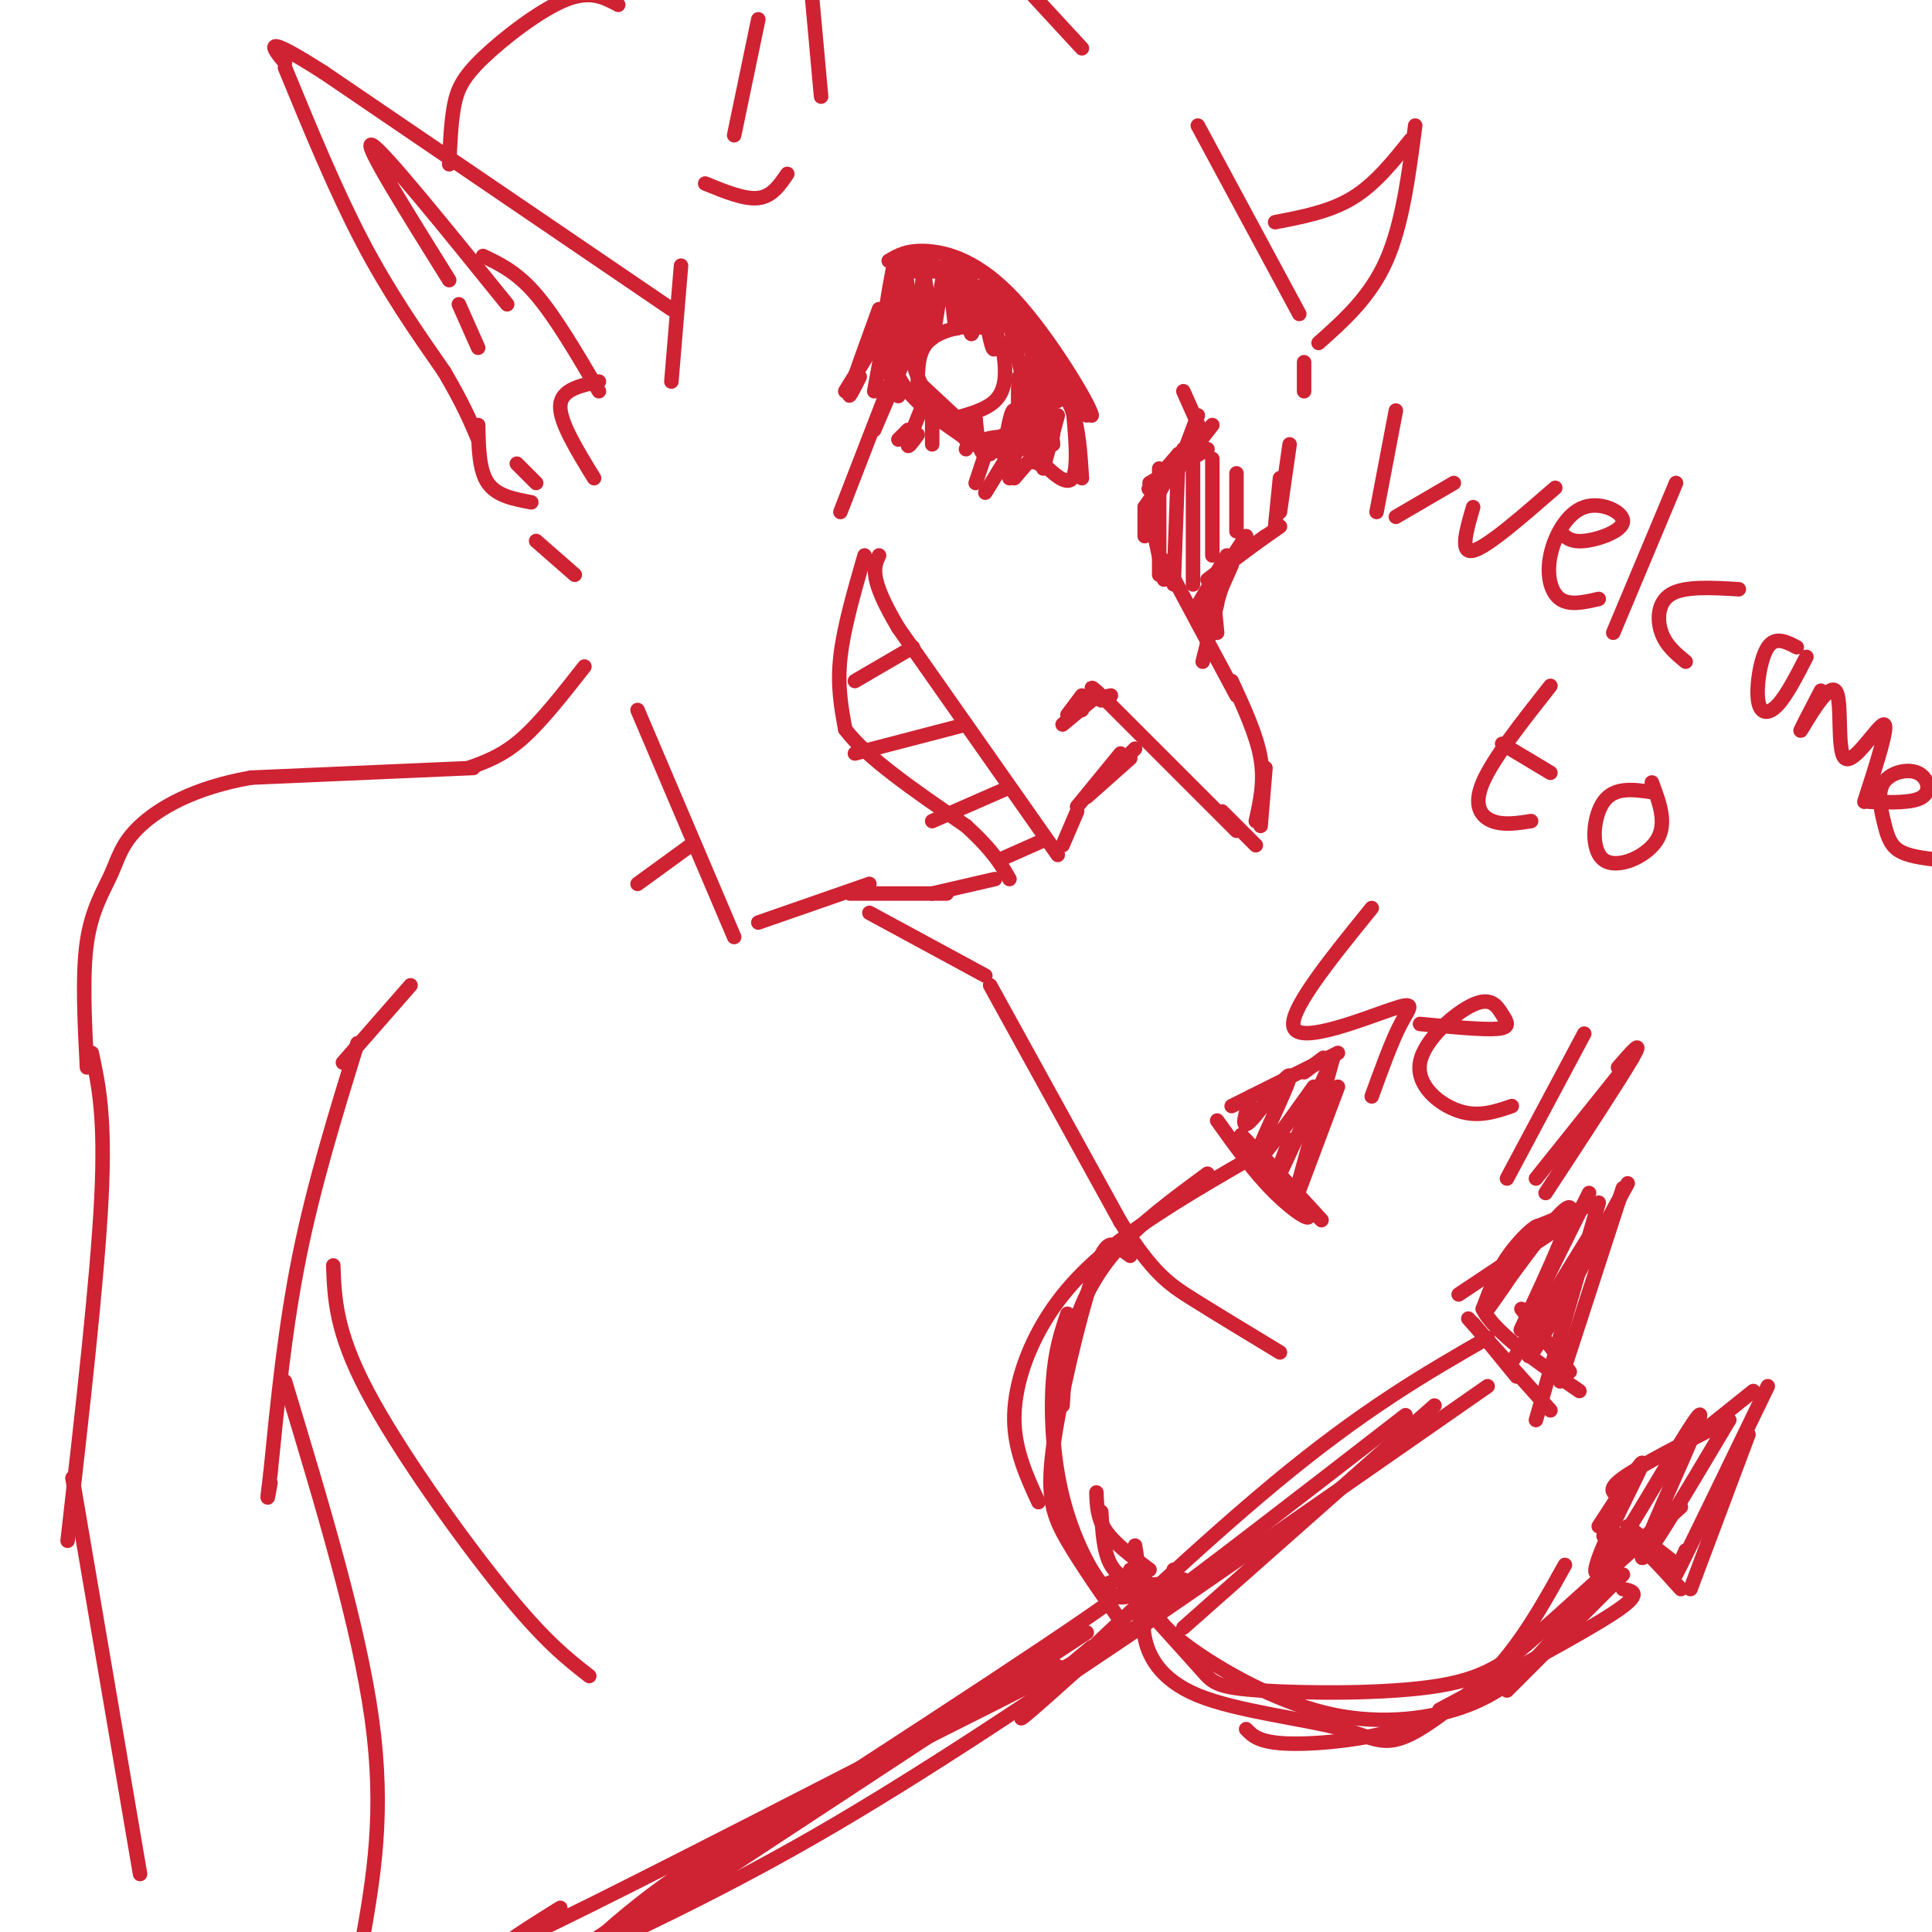 <svg viewBox='0 0 400 400' version='1.1' xmlns='http://www.w3.org/2000/svg' xmlns:xlink='http://www.w3.org/1999/xlink'><g fill='none' stroke='rgb(207,34,51)' stroke-width='3' stroke-linecap='round' stroke-linejoin='round'><path d='M245,81c0.000,0.000 4.000,9.000 4,9'/><path d='M250,93c0.000,0.000 -12.000,7.000 -12,7'/><path d='M237,105c0.000,0.000 0.000,6.000 0,6'/><path d='M238,106c0.000,0.000 3.000,14.000 3,14'/><path d='M241,116c0.000,0.000 15.000,28.000 15,28'/><path d='M255,141c2.583,5.583 5.167,11.167 6,16c0.833,4.833 -0.083,8.917 -1,13'/><path d='M262,159c0.000,0.000 -1.000,12.000 -1,12'/><path d='M260,175c0.000,0.000 -7.000,-7.000 -7,-7'/><path d='M256,172c0.000,0.000 -27.000,-27.000 -27,-27'/><path d='M229,145c-4.667,-4.500 -2.833,-2.250 -1,0'/><path d='M230,144c0.000,0.000 -5.000,1.000 -5,1'/><path d='M224,146c0.000,0.000 0.000,1.000 0,1'/><path d='M223,147c0.000,0.000 0.100,0.100 0.1,0.1'/><path d='M226,145c0.000,0.000 -6.000,5.000 -6,5'/><path d='M224,144c0.000,0.000 -3.000,4.000 -3,4'/><path d='M248,86c0.000,0.000 -3.000,8.000 -3,8'/><path d='M251,88c0.000,0.000 -7.000,9.000 -7,9'/><path d='M245,93c0.000,0.000 -5.000,9.000 -5,9'/><path d='M248,89c0.000,0.000 -11.000,16.000 -11,16'/><path d='M240,99c-1.333,1.417 -2.667,2.833 -2,2c0.667,-0.833 3.333,-3.917 6,-7'/><path d='M248,91c0.000,0.000 -9.000,10.000 -9,10'/><path d='M267,92c0.000,0.000 -2.000,14.000 -2,14'/><path d='M265,99c0.000,0.000 -1.000,10.000 -1,10'/><path d='M265,109c0.000,0.000 -10.000,7.000 -10,7'/><path d='M262,111c0.000,0.000 -12.000,9.000 -12,9'/><path d='M258,111c0.000,0.000 -4.000,6.000 -4,6'/><path d='M240,97c0.000,0.000 0.000,22.000 0,22'/><path d='M244,94c0.000,0.000 -1.000,27.000 -1,27'/><path d='M247,90c0.000,0.000 0.000,31.000 0,31'/><path d='M251,95c0.000,0.000 0.000,20.000 0,20'/><path d='M256,98c0.000,0.000 0.000,12.000 0,12'/><path d='M254,115c0.000,0.000 -7.000,12.000 -7,12'/><path d='M252,119c0.000,0.000 -4.000,10.000 -4,10'/><path d='M251,122c0.000,0.000 0.000,1.000 0,1'/><path d='M255,117c0.000,0.000 -4.000,9.000 -4,9'/><path d='M254,118c0.000,0.000 -3.000,10.000 -3,10'/><path d='M251,121c0.000,0.000 1.000,10.000 1,10'/><path d='M252,125c0.000,0.000 -3.000,12.000 -3,12'/><path d='M235,155c0.000,0.000 -6.000,6.000 -6,6'/><path d='M234,157c0.000,0.000 -9.000,8.000 -9,8'/><path d='M232,156c0.000,0.000 -9.000,11.000 -9,11'/><path d='M223,168c0.000,0.000 -3.000,7.000 -3,7'/><path d='M219,177c0.000,0.000 -33.000,-47.000 -33,-47'/><path d='M186,130c-6.167,-10.333 -5.083,-12.667 -4,-15'/><path d='M179,115c-2.167,7.500 -4.333,15.000 -5,21c-0.667,6.000 0.167,10.500 1,15'/><path d='M175,151c4.333,5.833 14.667,12.917 25,20'/><path d='M200,171c5.667,5.167 7.333,8.083 9,11'/><path d='M216,174c0.000,0.000 -9.000,4.000 -9,4'/><path d='M209,163c0.000,0.000 -16.000,7.000 -16,7'/><path d='M200,150c0.000,0.000 -23.000,6.000 -23,6'/><path d='M189,134c0.000,0.000 -12.000,7.000 -12,7'/><path d='M206,182c0.000,0.000 -13.000,3.000 -13,3'/><path d='M196,185c0.000,0.000 -20.000,0.000 -20,0'/><path d='M180,183c0.000,0.000 -23.000,8.000 -23,8'/><path d='M152,194c0.000,0.000 -20.000,-47.000 -20,-47'/><path d='M206,63c0.000,0.000 19.000,23.000 19,23'/><path d='M219,83c-4.657,-8.712 -9.314,-17.423 -12,-22c-2.686,-4.577 -3.402,-5.019 -7,-5c-3.598,0.019 -10.078,0.500 -12,0c-1.922,-0.500 0.713,-1.981 5,-1c4.287,0.981 10.225,4.423 16,10c5.775,5.577 11.388,13.288 17,21'/><path d='M226,86c-0.012,-1.560 -8.542,-15.958 -16,-24c-7.458,-8.042 -13.845,-9.726 -18,-10c-4.155,-0.274 -6.077,0.863 -8,2'/><path d='M185,55c-1.083,5.750 -2.167,11.500 -2,16c0.167,4.500 1.583,7.750 3,11'/><path d='M186,56c0.833,8.083 1.667,16.167 4,22c2.333,5.833 6.167,9.417 10,13'/><path d='M184,68c0.250,4.333 0.500,8.667 4,13c3.500,4.333 10.250,8.667 17,13'/><path d='M190,79c0.000,0.000 15.000,14.000 15,14'/><path d='M216,77c2.333,2.167 4.667,4.333 6,8c1.333,3.667 1.667,8.833 2,14'/><path d='M222,83c0.667,7.083 1.333,14.167 0,16c-1.333,1.833 -4.667,-1.583 -8,-5'/><path d='M190,78c0.144,-3.000 0.287,-6.000 3,-8c2.713,-2.000 7.995,-3.000 11,-2c3.005,1.000 3.732,4.000 4,7c0.268,3.000 0.077,6.000 -2,8c-2.077,2.000 -6.038,3.000 -10,4'/><path d='M196,87c-1.667,0.667 -0.833,0.333 0,0'/><path d='M186,55c-0.027,11.440 -0.054,22.880 0,20c0.054,-2.880 0.190,-20.081 1,-20c0.810,0.081 2.295,17.445 3,19c0.705,1.555 0.630,-12.699 1,-16c0.370,-3.301 1.185,4.349 2,12'/><path d='M193,70c0.898,-2.573 2.142,-15.004 3,-15c0.858,0.004 1.329,12.443 2,13c0.671,0.557 1.541,-10.768 2,-11c0.459,-0.232 0.508,10.630 1,12c0.492,1.370 1.426,-6.751 2,-9c0.574,-2.249 0.787,1.376 1,5'/><path d='M204,65c0.567,3.207 1.483,8.724 2,7c0.517,-1.724 0.633,-10.689 2,-8c1.367,2.689 3.983,17.032 5,18c1.017,0.968 0.433,-11.438 1,-12c0.567,-0.562 2.283,10.719 4,22'/><path d='M218,92c-0.023,-1.721 -2.081,-17.025 -2,-17c0.081,0.025 2.300,15.378 2,15c-0.300,-0.378 -3.119,-16.486 -4,-16c-0.881,0.486 0.177,17.568 0,21c-0.177,3.432 -1.588,-6.784 -3,-17'/><path d='M211,78c-0.440,1.402 -0.040,13.408 0,15c0.040,1.592 -0.279,-7.231 -1,-8c-0.721,-0.769 -1.843,6.516 -2,8c-0.157,1.484 0.650,-2.831 0,-3c-0.650,-0.169 -2.757,3.809 -4,4c-1.243,0.191 -1.621,-3.404 -2,-7'/><path d='M202,87c-0.667,-1.000 -1.333,0.000 -2,1'/><path d='M215,89c0.000,0.000 -1.000,5.000 -1,5'/><path d='M216,90c-5.333,0.167 -10.667,0.333 -12,1c-1.333,0.667 1.333,1.833 4,3'/><path d='M183,68c0.000,0.000 -8.000,13.000 -8,13'/><path d='M182,64c-2.667,7.333 -5.333,14.667 -6,17c-0.667,2.333 0.667,-0.333 2,-3'/><path d='M183,70c0.000,0.000 -2.000,11.000 -2,11'/><path d='M187,75c0.000,0.000 -6.000,14.000 -6,14'/><path d='M186,75c0.000,0.000 -12.000,31.000 -12,31'/><path d='M188,89c0.000,0.000 -2.000,2.000 -2,2'/><path d='M191,84c-1.417,3.500 -2.833,7.000 -3,8c-0.167,1.000 0.917,-0.500 2,-2'/><path d='M193,86c0.000,0.000 0.000,6.000 0,6'/><path d='M202,87c0.000,0.000 -2.000,6.000 -2,6'/><path d='M212,86c0.000,0.000 -3.000,13.000 -3,13'/><path d='M215,84c0.000,0.000 0.000,12.000 0,12'/><path d='M219,86c0.000,0.000 -3.000,11.000 -3,11'/><path d='M216,92c0.000,0.000 -6.000,7.000 -6,7'/><path d='M212,89c0.000,0.000 -8.000,13.000 -8,13'/><path d='M205,91c0.000,0.000 -3.000,9.000 -3,9'/><path d='M270,81c0.000,0.000 0.000,-6.000 0,-6'/><path d='M269,65c0.000,0.000 -21.000,-39.000 -21,-39'/><path d='M264,46c5.667,-1.083 11.333,-2.167 16,-5c4.667,-2.833 8.333,-7.417 12,-12'/><path d='M293,26c-1.333,10.250 -2.667,20.500 -6,28c-3.333,7.500 -8.667,12.250 -14,17'/><path d='M224,10c0.000,0.000 -12.000,-13.000 -12,-13'/><path d='M128,1c-2.899,-1.554 -5.798,-3.107 -11,-1c-5.202,2.107 -12.708,7.875 -17,12c-4.292,4.125 -5.369,6.607 -6,10c-0.631,3.393 -0.815,7.696 -1,12'/><path d='M170,20c0.000,0.000 -2.000,-22.000 -2,-22'/><path d='M157,4c0.000,0.000 -5.000,24.000 -5,24'/><path d='M146,38c4.083,1.667 8.167,3.333 11,3c2.833,-0.333 4.417,-2.667 6,-5'/><path d='M139,79c0.000,0.000 2.000,-24.000 2,-24'/><path d='M139,64c0.000,0.000 -72.000,-49.000 -72,-49'/><path d='M67,15c-13.333,-8.500 -10.667,-5.250 -8,-2'/><path d='M59,14c5.250,12.750 10.500,25.500 16,36c5.500,10.500 11.250,18.750 17,27'/><path d='M92,77c4.000,6.833 5.500,10.417 7,14'/><path d='M99,88c0.083,4.667 0.167,9.333 2,12c1.833,2.667 5.417,3.333 9,4'/><path d='M100,53c3.500,1.667 7.000,3.333 11,8c4.000,4.667 8.500,12.333 13,20'/><path d='M124,79c-3.917,0.833 -7.833,1.667 -8,5c-0.167,3.333 3.417,9.167 7,15'/><path d='M105,63c-13.000,-16.083 -26.000,-32.167 -28,-33c-2.000,-0.833 7.000,13.583 16,28'/><path d='M95,63c0.000,0.000 4.000,9.000 4,9'/><path d='M107,96c0.000,0.000 4.000,4.000 4,4'/><path d='M111,112c0.000,0.000 8.000,7.000 8,7'/><path d='M121,138c-4.500,5.750 -9.000,11.500 -13,15c-4.000,3.500 -7.500,4.750 -11,6'/><path d='M143,175c0.000,0.000 -11.000,8.000 -11,8'/><path d='M98,159c0.000,0.000 -46.000,2.000 -46,2'/><path d='M52,161c-12.041,2.108 -19.145,6.380 -23,10c-3.855,3.620 -4.461,6.590 -6,10c-1.539,3.410 -4.011,7.260 -5,14c-0.989,6.740 -0.494,16.370 0,26'/><path d='M180,189c0.000,0.000 24.000,13.000 24,13'/><path d='M205,204c0.000,0.000 27.000,49.000 27,49'/><path d='M232,253c6.733,10.689 10.067,12.911 15,16c4.933,3.089 11.467,7.044 18,11'/><path d='M289,85c0.000,0.000 -4.000,21.000 -4,21'/><path d='M289,107c0.000,0.000 12.000,-7.000 12,-7'/><path d='M305,105c-1.417,4.833 -2.833,9.667 0,9c2.833,-0.667 9.917,-6.833 17,-13'/><path d='M331,124c-3.022,0.701 -6.044,1.402 -8,0c-1.956,-1.402 -2.844,-4.906 -2,-9c0.844,-4.094 3.422,-8.778 7,-10c3.578,-1.222 8.156,1.017 8,3c-0.156,1.983 -5.044,3.709 -8,4c-2.956,0.291 -3.978,-0.855 -5,-2'/><path d='M347,100c0.000,0.000 -13.000,31.000 -13,31'/><path d='M360,122c-5.578,-0.333 -11.156,-0.667 -14,1c-2.844,1.667 -2.956,5.333 -2,8c0.956,2.667 2.978,4.333 5,6'/><path d='M372,134c-2.226,-1.155 -4.452,-2.310 -6,0c-1.548,2.310 -2.417,8.083 -2,11c0.417,2.917 2.119,2.976 4,1c1.881,-1.976 3.940,-5.988 6,-10'/><path d='M377,143c-2.493,4.793 -4.986,9.585 -4,8c0.986,-1.585 5.450,-9.549 7,-8c1.550,1.549 0.187,12.609 2,14c1.813,1.391 6.804,-6.888 8,-7c1.196,-0.112 -1.402,7.944 -4,16'/><path d='M401,178c-3.091,-0.382 -6.183,-0.764 -8,-2c-1.817,-1.236 -2.360,-3.326 -3,-6c-0.640,-2.674 -1.378,-5.933 0,-8c1.378,-2.067 4.871,-2.941 7,-2c2.129,0.941 2.894,3.697 1,5c-1.894,1.303 -6.447,1.151 -11,1'/><path d='M321,142c-5.956,7.556 -11.911,15.111 -14,20c-2.089,4.889 -0.311,7.111 2,8c2.311,0.889 5.156,0.444 8,0'/><path d='M311,154c0.000,0.000 10.000,6.000 10,6'/><path d='M342,164c-3.893,-0.560 -7.786,-1.119 -10,2c-2.214,3.119 -2.750,9.917 0,12c2.750,2.083 8.786,-0.548 11,-4c2.214,-3.452 0.607,-7.726 -1,-12'/><path d='M284,188c-8.929,11.018 -17.857,22.036 -16,25c1.857,2.964 14.500,-2.125 20,-4c5.500,-1.875 3.857,-0.536 2,3c-1.857,3.536 -3.929,9.268 -6,15'/><path d='M313,229c-3.453,1.182 -6.907,2.363 -11,1c-4.093,-1.363 -8.826,-5.271 -8,-10c0.826,-4.729 7.211,-10.278 11,-12c3.789,-1.722 4.982,0.382 6,2c1.018,1.618 1.862,2.748 -1,3c-2.862,0.252 -9.431,-0.374 -16,-1'/><path d='M328,214c0.000,0.000 -16.000,30.000 -16,30'/><path d='M338,219c0.000,0.000 -20.000,25.000 -20,25'/><path d='M116,395c-9.083,5.667 -18.167,11.333 -1,3c17.167,-8.333 60.583,-30.667 104,-53'/><path d='M243,325c1.733,2.778 3.467,5.556 -13,15c-16.467,9.444 -51.133,25.556 -73,38c-21.867,12.444 -30.933,21.222 -40,30'/><path d='M239,335c-24.000,16.167 -48.000,32.333 -70,45c-22.000,12.667 -42.000,21.833 -62,31'/><path d='M229,328c7.917,-3.333 15.833,-6.667 -4,7c-19.833,13.667 -67.417,44.333 -115,75'/><path d='M225,338c0.000,0.000 -105.000,69.000 -105,69'/><path d='M238,325c-3.583,-2.667 -7.167,-5.333 -9,-8c-1.833,-2.667 -1.917,-5.333 -2,-8'/><path d='M234,325c0.850,1.284 1.700,2.568 1,4c-0.700,1.432 -2.951,3.013 -6,0c-3.049,-3.013 -6.898,-10.619 -9,-19c-2.102,-8.381 -2.458,-17.537 -2,-24c0.458,-6.463 1.729,-10.231 3,-14'/><path d='M220,291c0.267,-4.800 0.533,-9.600 2,-15c1.467,-5.400 4.133,-11.400 9,-17c4.867,-5.600 11.933,-10.800 19,-16'/><path d='M262,238c-10.542,6.065 -21.083,12.131 -29,18c-7.917,5.869 -13.208,11.542 -17,18c-3.792,6.458 -6.083,13.702 -6,20c0.083,6.298 2.542,11.649 5,17'/><path d='M234,260c-0.949,-0.700 -1.898,-1.400 -3,-2c-1.102,-0.600 -2.357,-1.099 -5,7c-2.643,8.099 -6.673,24.796 -8,35c-1.327,10.204 0.049,13.915 3,19c2.951,5.085 7.475,11.542 12,18'/><path d='M228,313c0.244,4.178 0.489,8.356 2,11c1.511,2.644 4.289,3.756 7,4c2.711,0.244 5.356,-0.378 8,-1'/><path d='M242,328c-5.083,4.917 -10.167,9.833 -2,4c8.167,-5.833 29.583,-22.417 51,-39'/><path d='M308,277c-12.756,7.333 -25.511,14.667 -44,30c-18.489,15.333 -42.711,38.667 -50,46c-7.289,7.333 2.356,-1.333 12,-10'/><path d='M308,287c-35.167,24.500 -70.333,49.000 -84,58c-13.667,9.000 -5.833,2.500 2,-4'/><path d='M297,291c0.000,0.000 -52.000,46.000 -52,46'/><path d='M238,332c-0.837,1.764 -1.675,3.528 -1,7c0.675,3.472 2.861,8.652 11,12c8.139,3.348 22.230,4.863 30,7c7.770,2.137 9.220,4.896 19,-2c9.780,-6.896 27.890,-23.448 46,-40'/><path d='M348,312c-10.383,9.254 -20.766,18.507 -28,25c-7.234,6.493 -11.321,10.225 -22,12c-10.679,1.775 -27.952,1.593 -37,1c-9.048,-0.593 -9.871,-1.598 -12,-4c-2.129,-2.402 -5.565,-6.201 -9,-10'/><path d='M235,320c0.644,4.187 1.288,8.374 3,12c1.712,3.626 4.492,6.693 11,11c6.508,4.307 16.744,9.856 27,12c10.256,2.144 20.530,0.885 28,-2c7.470,-2.885 12.134,-7.396 17,-13c4.866,-5.604 9.933,-12.302 15,-19'/><path d='M324,324c-3.643,6.583 -7.286,13.167 -12,19c-4.714,5.833 -10.500,10.917 -19,14c-8.500,3.083 -19.714,4.167 -26,4c-6.286,-0.167 -7.643,-1.583 -9,-3'/><path d='M252,232c3.853,5.391 7.707,10.781 12,15c4.293,4.219 9.027,7.265 6,3c-3.027,-4.265 -13.815,-15.841 -13,-15c0.815,0.841 13.233,14.097 16,17c2.767,2.903 -4.116,-4.549 -11,-12'/><path d='M255,229c0.000,0.000 22.000,-11.000 22,-11'/><path d='M270,222c0.000,0.000 4.000,-3.000 4,-3'/><path d='M276,219c0.000,0.000 -8.000,29.000 -8,29'/><path d='M277,225c0.000,0.000 -9.000,24.000 -9,24'/><path d='M276,219c-5.250,11.583 -10.500,23.167 -12,26c-1.500,2.833 0.750,-3.083 3,-9'/><path d='M272,225c-6.101,8.560 -12.202,17.119 -12,15c0.202,-2.119 6.708,-14.917 7,-17c0.292,-2.083 -5.631,6.548 -8,9c-2.369,2.452 -1.185,-1.274 0,-5'/><path d='M304,273c0.000,0.000 17.000,19.000 17,19'/><path d='M305,274c0.000,0.000 9.000,11.000 9,11'/><path d='M302,268c0.000,0.000 24.000,-16.000 24,-16'/><path d='M318,254c0.000,0.000 10.000,-4.000 10,-4'/><path d='M337,245c-8.000,14.667 -16.000,29.333 -19,34c-3.000,4.667 -1.000,-0.667 1,-6'/><path d='M329,256c0.000,0.000 -16.000,26.000 -16,26'/><path d='M329,247c-7.655,15.426 -15.309,30.851 -14,28c1.309,-2.851 11.583,-23.979 10,-25c-1.583,-1.021 -15.022,18.067 -17,21c-1.978,2.933 7.506,-10.287 10,-15c2.494,-4.713 -2.002,-0.918 -5,3c-2.998,3.918 -4.499,7.959 -6,12'/><path d='M307,271c2.333,4.833 11.167,10.917 20,17'/><path d='M315,271c0.000,0.000 10.000,13.000 10,13'/><path d='M336,246c0.000,0.000 -13.000,40.000 -13,40'/><path d='M331,249c0.000,0.000 -13.000,45.000 -13,45'/><path d='M335,221c2.750,-3.167 5.500,-6.333 3,-2c-2.500,4.333 -10.250,16.167 -18,28'/><path d='M332,318c1.667,-0.417 3.333,-0.833 6,1c2.667,1.833 6.333,5.917 10,10'/><path d='M337,316c0.000,0.000 9.000,7.000 9,7'/><path d='M336,310c-1.833,-0.667 -3.667,-1.333 0,-4c3.667,-2.667 12.833,-7.333 22,-12'/><path d='M353,296c0.000,0.000 10.000,-8.000 10,-8'/><path d='M366,287c-7.583,15.667 -15.167,31.333 -18,37c-2.833,5.667 -0.917,1.333 1,-3'/><path d='M362,297c0.000,0.000 -12.000,32.000 -12,32'/><path d='M358,294c-9.437,15.896 -18.874,31.791 -18,28c0.874,-3.791 12.060,-27.270 12,-29c-0.060,-1.730 -11.367,18.289 -17,27c-5.633,8.711 -5.594,6.115 -3,0c2.594,-6.115 7.741,-15.747 8,-17c0.259,-1.253 -4.371,5.874 -9,13'/><path d='M336,326c0.000,0.000 -24.000,24.000 -24,24'/><path d='M336,329c2.167,0.417 4.333,0.833 -2,5c-6.333,4.167 -21.167,12.083 -36,20'/><path d='M19,218c1.417,6.583 2.833,13.167 2,30c-0.833,16.833 -3.917,43.917 -7,71'/><path d='M15,306c0.000,0.000 14.000,82.000 14,82'/><path d='M85,204c0.000,0.000 -14.000,16.000 -14,16'/><path d='M74,216c-4.500,14.583 -9.000,29.167 -12,44c-3.000,14.833 -4.500,29.917 -6,45'/><path d='M56,305c-1.000,7.833 -0.500,4.917 0,2'/><path d='M59,286c7.667,25.333 15.333,50.667 18,70c2.667,19.333 0.333,32.667 -2,46'/><path d='M69,262c0.244,6.822 0.489,13.644 7,26c6.511,12.356 19.289,30.244 28,41c8.711,10.756 13.356,14.378 18,18'/></g>
</svg>